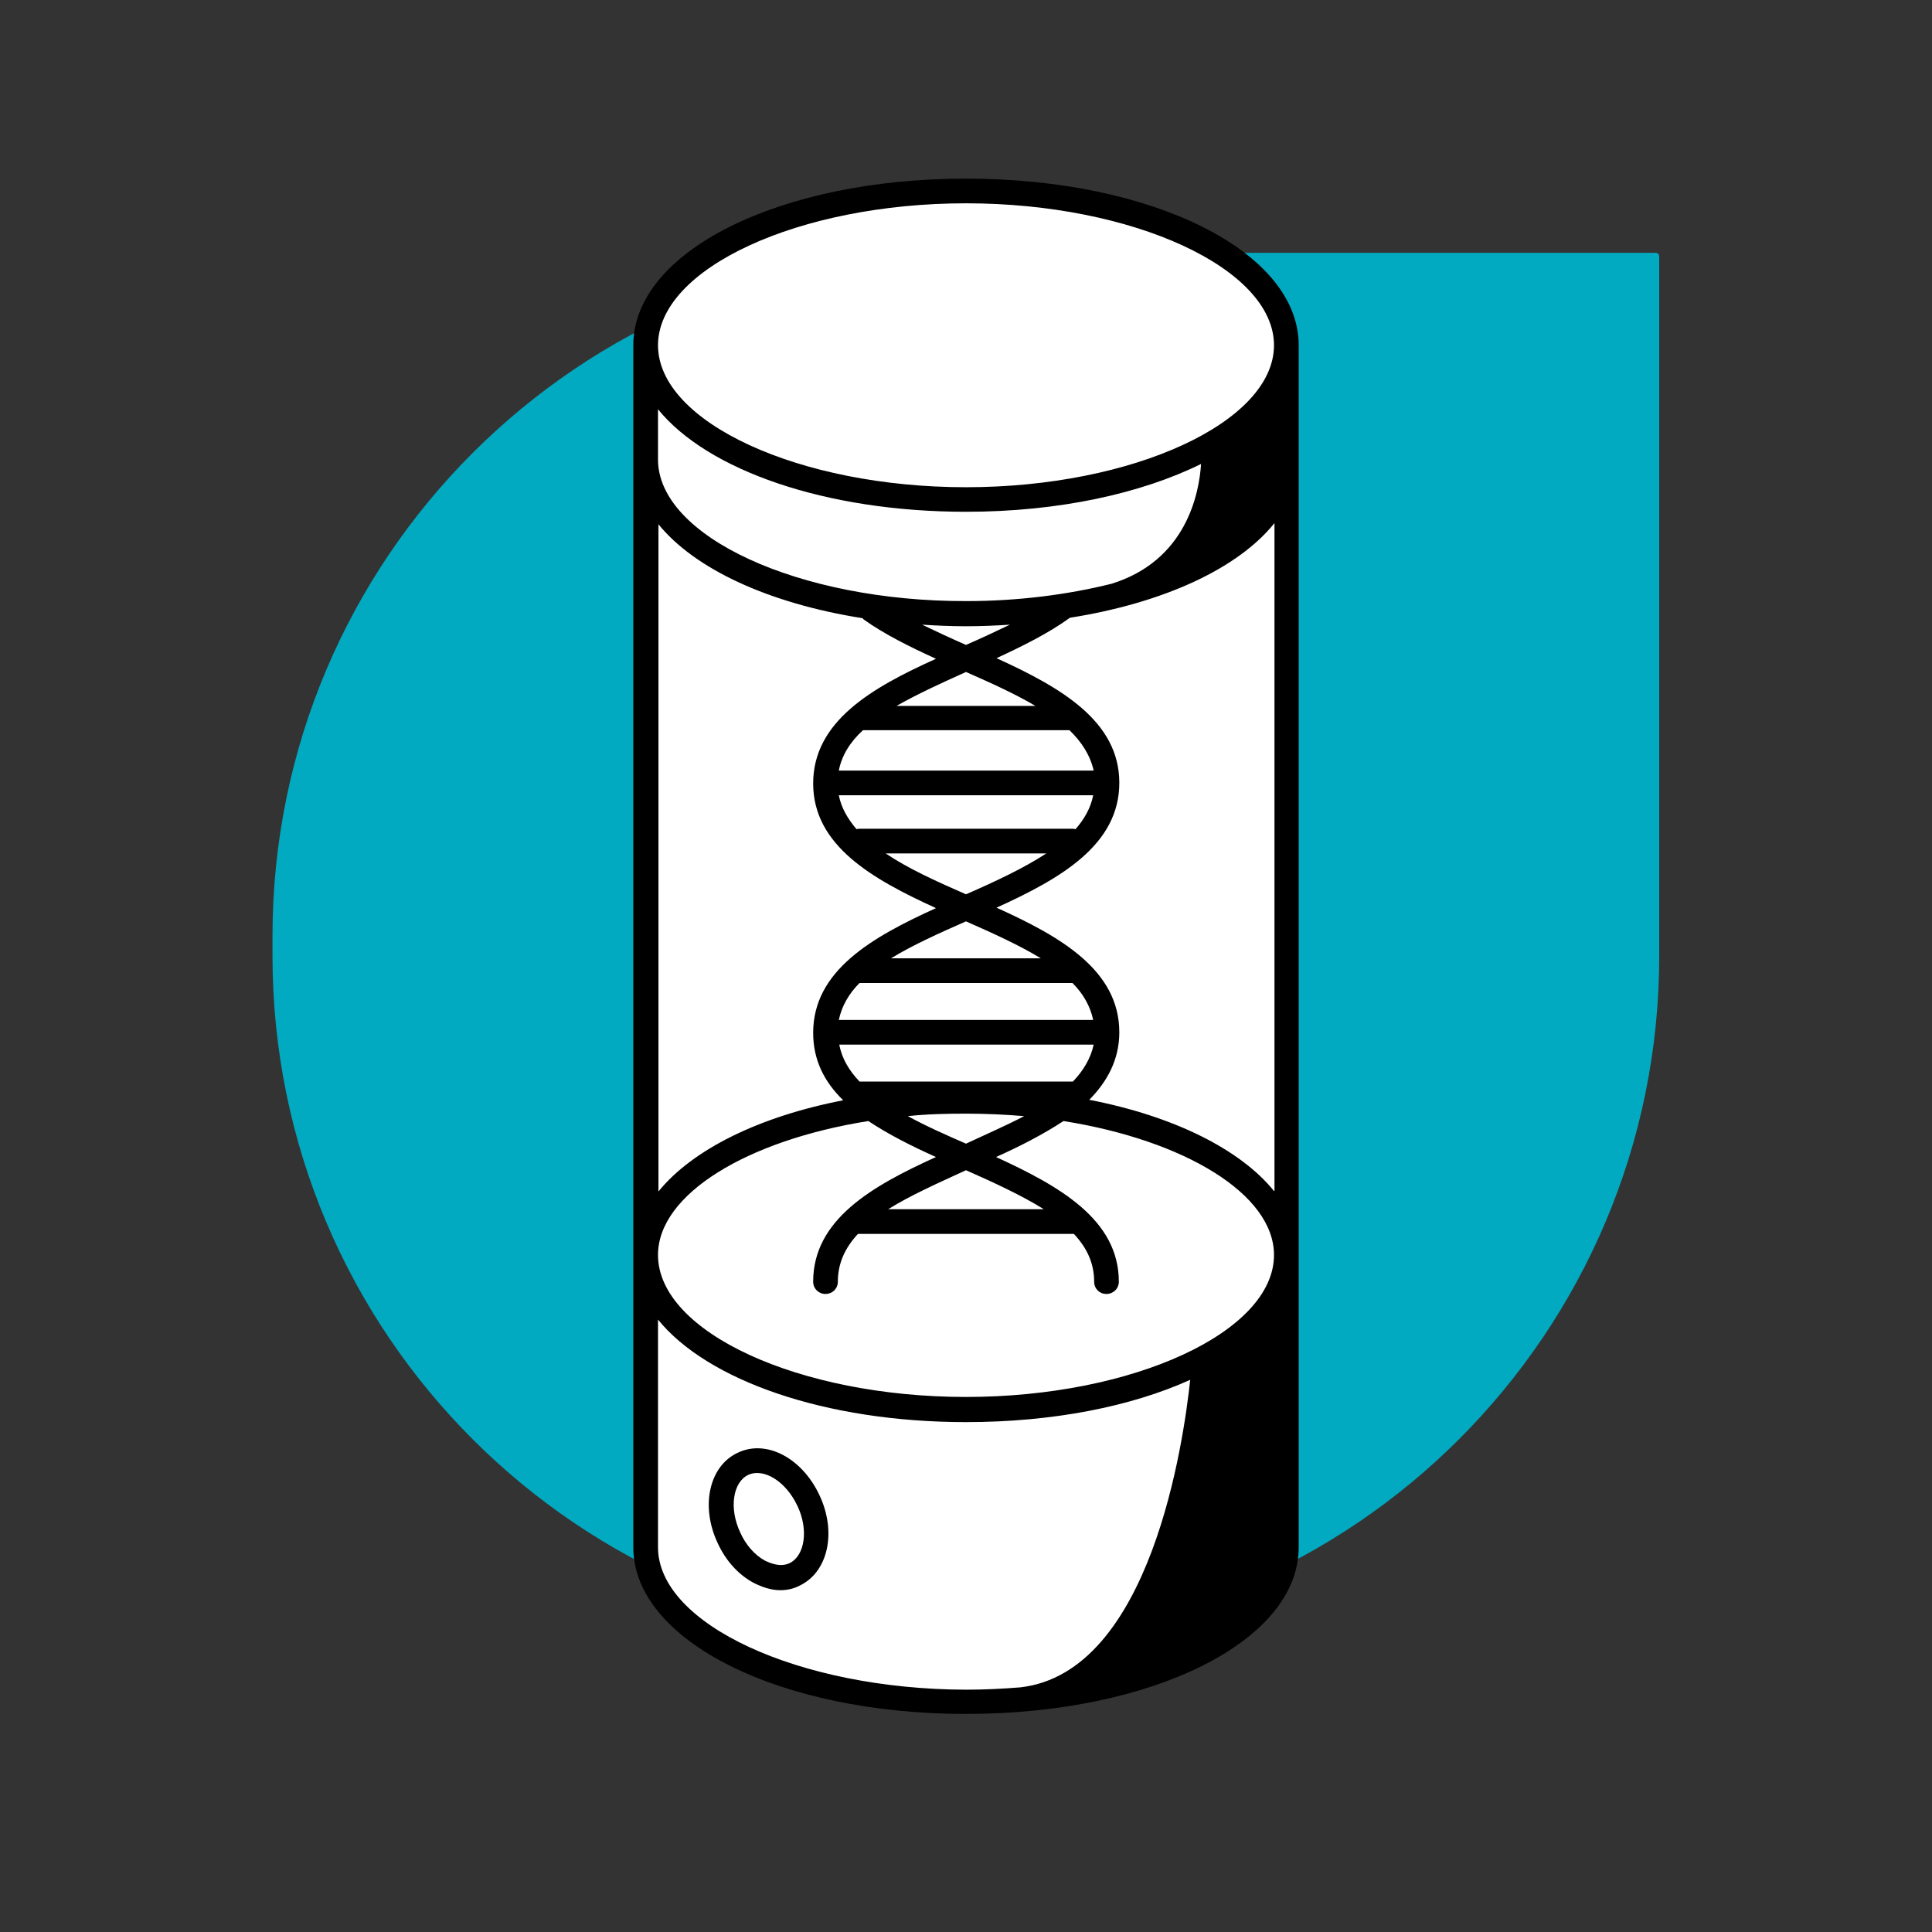<svg xmlns="http://www.w3.org/2000/svg" xmlns:xlink="http://www.w3.org/1999/xlink" width="64" zoomAndPan="magnify" viewBox="0 0 48 48" height="64" preserveAspectRatio="xMidYMid meet" version="1.0"><rect x="0" y="0" width="48" height="48" fill="#333333" stroke="none"/><defs><clipPath id="af7a18ac57"><path d="M 6.77 6.281 L 41.301 6.281 L 41.301 40.812 L 6.77 40.812 Z M 6.77 6.281 " clip-rule="nonzero"/></clipPath><clipPath id="6581c0b3f4"><path d="M 15.734 4.406 L 32.633 4.406 L 32.633 42.613 L 15.734 42.613 Z M 15.734 4.406 " clip-rule="nonzero"/></clipPath><clipPath id="f1f6f430b0"><path d="M 15.734 4.406 L 32.633 4.406 L 32.633 42.613 L 15.734 42.613 Z M 15.734 4.406 " clip-rule="nonzero"/></clipPath></defs><g clip-path="url(#af7a18ac57)"><path fill="#01aac1" d="M 24.242 40.73 L 23.746 40.73 C 14.371 40.73 6.77 33.129 6.77 23.75 L 6.77 23.254 C 6.77 13.883 14.371 6.281 23.75 6.281 L 41.137 6.281 C 41.188 6.281 41.223 6.324 41.223 6.367 L 41.223 23.75 C 41.223 33.129 33.621 40.73 24.242 40.73 Z M 24.242 40.73 " fill-opacity="1" fill-rule="nonzero"/></g><g clip-path="url(#6581c0b3f4)"><path fill="#ffffff" d="M 16.039 8.762 L 16.555 6.984 L 19.48 5.258 L 24 4.648 L 28.898 5.395 L 31.348 6.789 L 32.082 9.008 L 31.957 38.797 L 30.121 41.016 L 25.348 42.277 L 21.734 42.277 L 18.488 41.199 L 16.234 39.445 L 15.93 38.172 Z M 16.039 8.762 " fill-opacity="1" fill-rule="nonzero"/></g><path fill="#ffffff" d="M 20.09 37.285 C 20.176 37.465 20.234 37.652 20.262 37.844 C 20.289 38.039 20.289 38.219 20.254 38.391 C 20.223 38.562 20.164 38.715 20.074 38.84 C 19.984 38.965 19.875 39.059 19.746 39.121 C 19.613 39.18 19.473 39.207 19.316 39.191 C 19.164 39.18 19.012 39.129 18.859 39.043 C 18.707 38.957 18.566 38.84 18.438 38.695 C 18.309 38.551 18.199 38.387 18.117 38.203 C 18.031 38.023 17.973 37.836 17.945 37.645 C 17.918 37.449 17.918 37.27 17.949 37.098 C 17.984 36.926 18.043 36.773 18.133 36.648 C 18.223 36.523 18.332 36.43 18.461 36.367 C 18.594 36.309 18.734 36.281 18.887 36.297 C 19.043 36.309 19.195 36.359 19.348 36.445 C 19.5 36.531 19.641 36.648 19.77 36.793 C 19.898 36.938 20.008 37.102 20.09 37.285 Z M 20.09 37.285 " fill-opacity="1" fill-rule="nonzero"/><g clip-path="url(#f1f6f430b0)"><path fill="#000000" d="M 24 4.438 C 19.359 4.438 15.734 6.25 15.734 8.578 L 15.734 38.441 C 15.734 40.758 19.359 42.582 24 42.582 C 28.641 42.582 32.266 40.77 32.266 38.441 L 32.266 8.578 C 32.266 6.25 28.641 4.438 24 4.438 Z M 24 5.051 C 28.148 5.051 31.652 6.668 31.652 8.578 C 31.652 10.488 28.148 12.105 24 12.105 C 19.848 12.105 16.348 10.488 16.348 8.578 C 16.348 6.668 19.848 5.051 24 5.051 Z M 24 12.715 C 26.301 12.715 28.348 12.262 29.84 11.527 C 29.793 12.262 29.473 13.93 27.613 14.504 C 26.535 14.773 25.297 14.934 24.012 14.934 C 19.848 14.945 16.348 13.328 16.348 11.418 L 16.348 10.168 C 17.57 11.676 20.496 12.715 24 12.715 Z M 24 34.707 C 19.848 34.707 16.348 33.094 16.348 31.18 C 16.348 29.664 18.574 28.328 21.574 27.852 C 22.066 28.18 22.652 28.477 23.254 28.746 C 21.66 29.469 20.203 30.301 20.203 31.844 C 20.203 32.016 20.34 32.148 20.508 32.148 C 20.68 32.148 20.816 32.016 20.816 31.844 C 20.816 31.379 21 30.996 21.316 30.656 C 21.328 30.656 21.355 30.656 21.367 30.656 L 26.633 30.656 C 26.645 30.656 26.668 30.656 26.68 30.656 C 27 30.996 27.184 31.379 27.184 31.844 C 27.184 32.016 27.316 32.148 27.488 32.148 C 27.66 32.148 27.797 32.016 27.797 31.844 C 27.797 30.301 26.324 29.469 24.746 28.746 C 25.348 28.477 25.922 28.18 26.422 27.852 C 29.422 28.328 31.652 29.664 31.652 31.18 C 31.652 33.094 28.148 34.707 24 34.707 Z M 24 29.074 C 24.699 29.383 25.383 29.699 25.934 30.043 L 22.066 30.043 C 22.617 29.699 23.301 29.395 24 29.074 Z M 24 28.414 C 23.496 28.195 22.996 27.973 22.555 27.73 C 23.02 27.68 23.508 27.668 24 27.668 C 24.488 27.668 24.98 27.691 25.445 27.73 C 25.004 27.961 24.5 28.18 24 28.414 Z M 26.656 26.871 C 26.656 26.871 26.645 26.871 26.645 26.871 L 21.367 26.871 C 21.355 26.871 21.355 26.871 21.355 26.871 C 21.098 26.602 20.914 26.297 20.852 25.953 L 27.172 25.953 C 27.098 26.297 26.914 26.602 26.656 26.871 Z M 20.84 25.34 C 20.914 24.996 21.086 24.691 21.355 24.422 C 21.355 24.422 21.367 24.422 21.367 24.422 L 26.633 24.422 C 26.633 24.422 26.645 24.422 26.645 24.422 C 26.914 24.691 27.086 24.996 27.16 25.34 Z M 22.137 23.809 C 22.676 23.48 23.324 23.188 24 22.891 C 24.672 23.188 25.32 23.48 25.859 23.809 Z M 24 22.219 C 23.266 21.898 22.566 21.582 22.004 21.203 L 25.996 21.203 C 25.434 21.57 24.734 21.898 24 22.219 Z M 26.719 20.602 C 26.691 20.59 26.668 20.59 26.633 20.59 L 21.367 20.59 C 21.344 20.59 21.305 20.59 21.281 20.602 C 21.062 20.344 20.902 20.074 20.84 19.758 L 27.16 19.758 C 27.098 20.074 26.938 20.355 26.719 20.602 Z M 20.84 19.145 C 20.914 18.766 21.121 18.434 21.441 18.141 L 26.57 18.141 C 26.875 18.434 27.086 18.766 27.172 19.145 Z M 22.273 17.539 C 22.785 17.246 23.375 16.977 24 16.695 C 24.613 16.965 25.211 17.234 25.727 17.539 Z M 24 16.023 C 23.633 15.863 23.266 15.691 22.91 15.52 C 23.266 15.543 23.633 15.559 24 15.559 C 24.367 15.559 24.734 15.543 25.09 15.52 C 24.734 15.691 24.367 15.863 24 16.023 Z M 16.348 13.012 C 17.254 14.137 19.102 14.992 21.43 15.359 C 21.441 15.375 21.441 15.375 21.453 15.387 C 21.965 15.754 22.602 16.07 23.254 16.367 C 21.66 17.086 20.203 17.922 20.203 19.465 C 20.203 21.008 21.672 21.84 23.254 22.562 C 21.66 23.285 20.203 24.117 20.203 25.66 C 20.203 26.344 20.484 26.883 20.949 27.336 C 18.855 27.742 17.203 28.562 16.359 29.602 L 16.359 13.012 Z M 16.348 38.441 L 16.348 32.785 C 17.57 34.293 20.496 35.332 24 35.332 C 26.168 35.332 28.113 34.941 29.57 34.281 C 29.41 35.785 28.602 41.555 25.348 41.922 C 24.906 41.957 24.465 41.98 24 41.98 C 19.848 41.969 16.348 40.352 16.348 38.441 Z M 31.652 29.59 C 30.809 28.551 29.156 27.73 27.062 27.324 C 27.512 26.871 27.809 26.32 27.809 25.648 C 27.809 24.105 26.352 23.27 24.758 22.551 C 26.352 21.828 27.809 20.992 27.809 19.449 C 27.809 17.906 26.34 17.074 24.758 16.352 C 25.418 16.047 26.055 15.73 26.582 15.348 C 28.91 14.98 30.758 14.125 31.664 12.996 L 31.664 29.59 Z M 18.328 36.094 C 17.621 36.422 17.398 37.414 17.828 38.332 C 18.023 38.762 18.328 39.105 18.699 39.312 C 18.93 39.434 19.164 39.508 19.383 39.508 C 19.555 39.508 19.715 39.473 19.859 39.398 C 20.57 39.066 20.793 38.074 20.363 37.156 C 19.934 36.227 19.039 35.75 18.328 36.094 Z M 19.617 38.836 C 19.383 38.945 19.137 38.836 19.004 38.773 C 18.758 38.641 18.527 38.383 18.391 38.074 C 18.109 37.477 18.207 36.828 18.586 36.645 C 18.98 36.461 19.531 36.812 19.812 37.414 C 20.094 38.004 19.996 38.652 19.617 38.836 Z M 19.617 38.836 " fill-opacity="1" fill-rule="nonzero"/></g></svg>